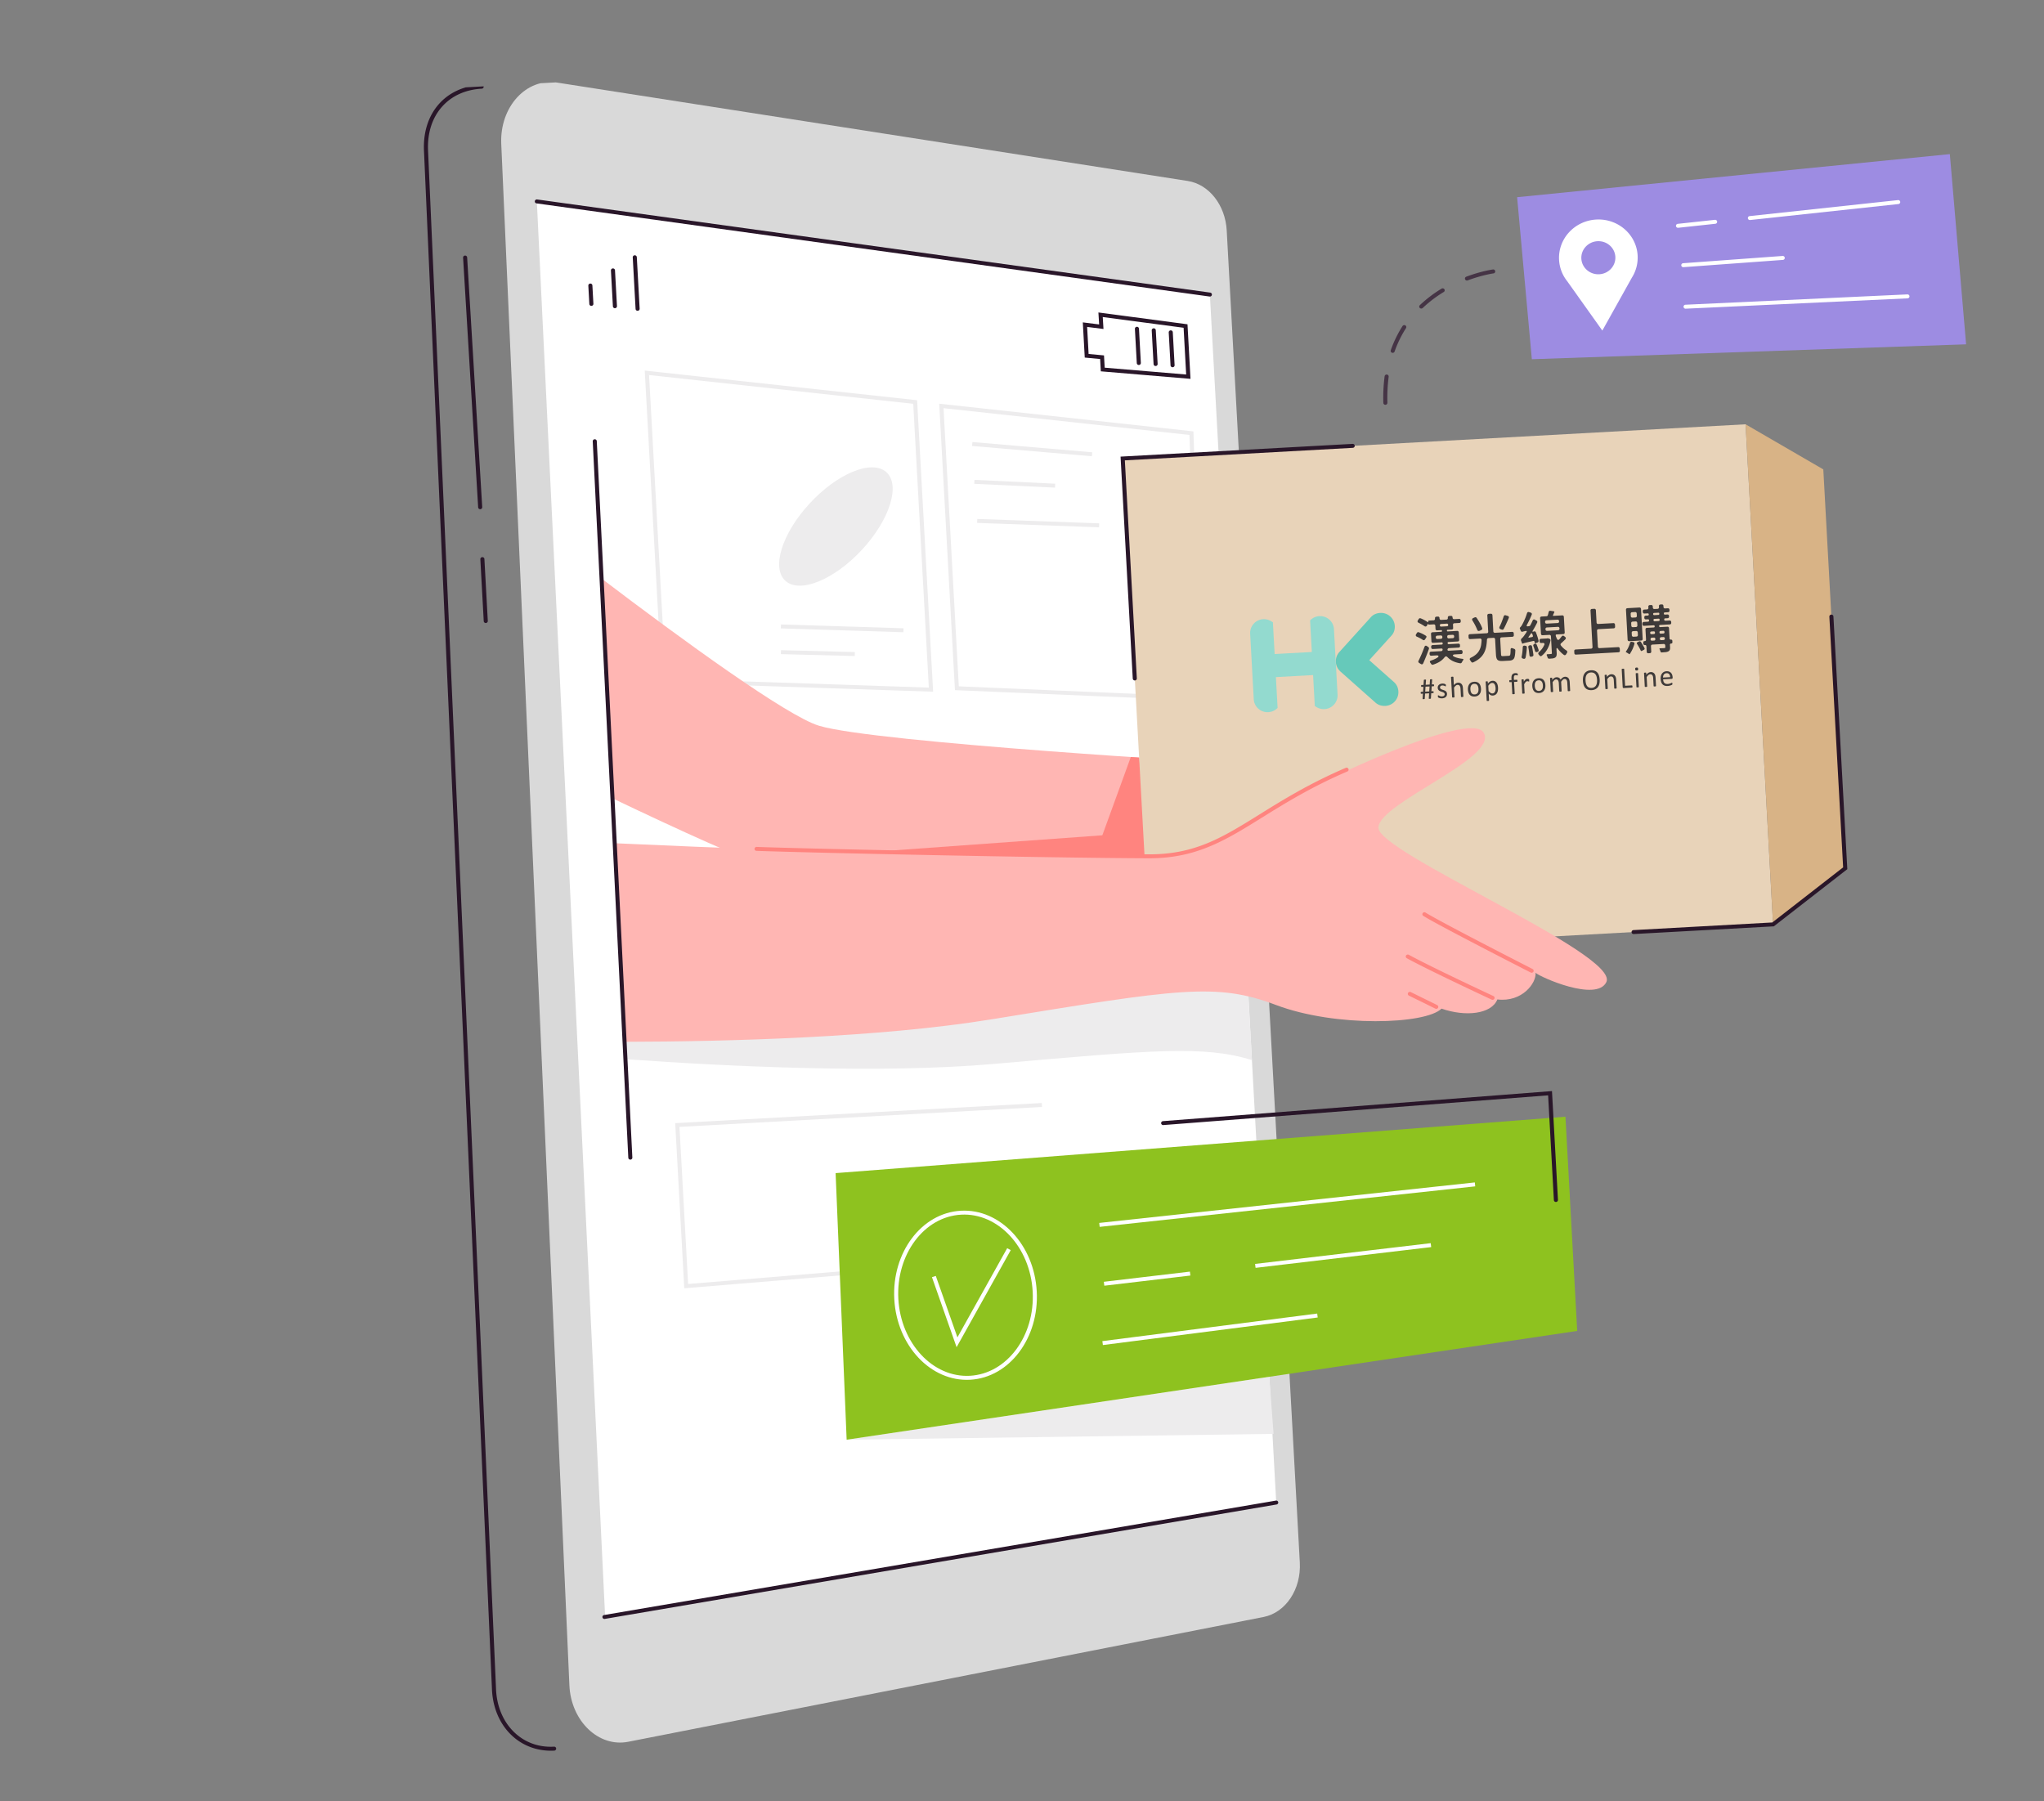 <svg width="261" height="230" fill="none" xmlns="http://www.w3.org/2000/svg"><rect width="100%" height="100%" fill="#808080" stroke="none"/><g clip-path="url(#clip0_4205_51578)"><path d="M161.35 206.493l-81.127 15.936c-3.788.745-7.315-2.642-7.518-7.218l-8.7-196.842c-.208-4.705 3.19-8.439 7.122-7.824l80.541 12.566c2.703.422 4.794 3.075 4.972 6.308l9.334 170.123c.187 3.405-1.802 6.396-4.624 6.951z" fill="#D9D9D9"/><path d="M68.55 25.723l8.72 180.76 85.692-14.606-8.472-154.26-85.94-11.894z" fill="#fff"/><path d="M87.375 164.518l-1.158-21.088 46.808-2.571.028.505-46.29 2.542 1.103 20.064 24.154-2 .041.504-24.686 2.044zm31.775-76.185l-34.634-1.165-2.189-39.844 34.779 3.786 2.044 37.223zm-34.14-1.655l33.591 1.13-1.991-36.242-33.73-3.673 2.13 38.785zm68.535 2.797l-31.608-1.343-2.009-36.577 32.46 3.533 1.157 34.387zm-31.114-1.828l30.577 1.3-1.125-33.403-31.403-3.419 1.951 35.522z" fill="#EDECED"/><path d="M70.772 223.56c-1.96.107-3.82-.521-5.24-1.771-1.64-1.443-2.603-3.587-2.712-6.038L54.138 19.236c-.21-4.78 2.742-8.163 7.35-8.416a.256.256 0 01.274.238.256.256 0 01-.246.267c-4.3.236-7.056 3.405-6.858 7.887l8.682 196.516c.102 2.314 1.005 4.333 2.54 5.686 1.336 1.175 3.017 1.742 4.864 1.641a.256.256 0 01.273.238.256.256 0 01-.245.267zm83.732-185.69c-.018 0-.035.002-.052-.002l-85.94-11.894a.254.254 0 01-.22-.287.262.262 0 01.295-.215l85.939 11.894a.254.254 0 01.221.286.26.26 0 01-.243.218zM77.197 206.744a.258.258 0 01-.27-.208.254.254 0 01.211-.293l85.779-14.611a.255.255 0 01.299.204.253.253 0 01-.213.292l-85.778 14.611-.031.004.003.001z" fill="#291629"/><path d="M157.317 97.497s-45.609-2.64-52.75-4.821c-4.065-1.242-17.276-10.826-27.91-18.914l1.549 28.185c8.645 4.129 17.235 8.054 20.456 8.955 7.365 2.057 59.981.286 59.981.286l-1.328-13.687.002-.004z" fill="#FFB6B3"/><path d="M144.394 96.671l-3.636 9.999-29.316 2.116 35.422.594-1.407-12.637-1.063-.072z" fill="#FF847F"/><path d="M222.895 54.183l-79.536 4.368 3.508 63.863 79.535-4.368-3.507-63.863z" fill="#E8D3B9"/><path d="M158.695 114.191c-2.5 1.275-5.637 2.442-9.529 2.547-6.55.177-44.537-3.716-70.523-6.824l1.393 25.356c13.142.936 32.47 1.859 46.878.595 20.183-1.768 26.79-2.389 32.945-.493l-1.164-21.182v.001z" fill="#EDECED"/><path d="M176.01 105.698c.055-3.192 15.452-8.893 13.432-12.15-1.735-2.797-20.039 5.78-25.999 9.148-2.756 1.557-7.389 5.883-14.685 6.624-6.523.662-44.356-.437-70.237-1.636l1.392 25.356c13.09-.031 32.339-.534 46.688-2.868 23.894-3.885 28.684-4.722 36.324-1.835 7.639 2.888 19.126 2.481 21.146.469 3.05 1.062 6.369.713 7.128-1.174 3.187.385 5.005-2.126 4.878-3.403.546.532 7.804 3.769 9.042 1.184 1.71-3.568-29.163-16.522-29.109-19.714v-.001z" fill="#FFB6B3"/><path d="M235.618 110.878l-9.216 7.171-3.507-63.865 9.925 5.76 2.798 50.934z" fill="#D8B386"/><path d="M80.5 148.087a.255.255 0 01-.271-.24l-4.542-91.486a.256.256 0 01.245-.265c.144-.008.266.1.272.24l4.542 91.486a.256.256 0 01-.246.265z" fill="#291629"/><path d="M147.989 109.573a22.23 22.23 0 01-1.333.033c-12.781-.049-43.127-.697-50.061-.949a.255.255 0 01-.249-.261.257.257 0 01.27-.243c6.93.252 37.266.899 50.044.948 5.934.024 9.396-2.129 14.188-5.108 2.961-1.84 6.316-3.925 10.993-5.939a.263.263 0 01.342.128.251.251 0 01-.133.333c-4.639 1.998-7.978 4.073-10.921 5.903-4.332 2.693-7.824 4.862-13.14 5.154v.001zm47.598 14.647a.27.27 0 01-.135-.028c-.479-.245-11.756-6.003-13.71-7.231a.247.247 0 01-.077-.348.263.263 0 01.359-.075c1.934 1.214 13.553 7.148 13.671 7.207a.252.252 0 01.109.342.266.266 0 01-.217.135v-.002zm-4.989 3.459a.25.25 0 01-.127-.025c-.08-.036-7.95-3.702-10.836-5.286a.246.246 0 01-.097-.344.263.263 0 01.354-.095c2.872 1.576 10.726 5.235 10.806 5.271.13.06.183.211.121.337a.26.26 0 01-.221.144v-.002zm-7.187 1.152a.268.268 0 01-.132-.027l-3.372-1.661a.249.249 0 01-.114-.339.265.265 0 01.35-.112l3.371 1.66a.25.25 0 01.115.34.263.263 0 01-.218.139z" fill="#FF847F"/><path d="M108.11 183.855l54.513-.743-.543-7.294-53.97 8.037z" fill="#EDECED"/><path d="M106.7 149.81l1.41 34.045 93.285-13.893-1.502-27.354-93.193 7.202z" fill="#8EC21F"/><path d="M123.88 176.198c-5.015.276-9.361-4.341-9.688-10.292-.327-5.952 3.488-11.017 8.503-11.292 5.015-.276 9.361 4.341 9.688 10.292.327 5.952-3.488 11.017-8.503 11.292zm-1.158-21.081c-4.729.259-8.322 5.086-8.011 10.758.312 5.672 4.412 10.077 9.141 9.817 4.73-.26 8.323-5.087 8.012-10.759-.312-5.672-4.412-10.076-9.142-9.816z" fill="#fff"/><path d="M122.148 172.04l-3.145-8.94.491-.16 2.76 7.846 6.353-11.387.456.244-6.915 12.397zm66.17-21.041l-47.956 5.173.056.502 47.955-5.173-.055-.502zm-5.63 7.757l-22.424 2.65.061.502 22.424-2.65-.061-.502zm-30.75 3.633l-10.988 1.299.061.501L152 162.891l-.062-.502zm16.254 5.356l-27.43 3.521.067.501 27.429-3.521-.066-.501z" fill="#fff"/><path d="M198.689 153.494a.256.256 0 01-.273-.238l-.735-13.378-49.136 3.797a.261.261 0 01-.279-.233.256.256 0 01.241-.271l49.667-3.838.763 13.894a.257.257 0 01-.246.267h-.002zM152.014 48.38l-11.45-.961-.086-1.571-1.966-.186-.247-4.494 2.085.263-.093-1.528 11.376 1.51.383 6.968-.002-.002zm-10.954-1.427l10.403.873-.328-5.97-10.323-1.37.092 1.526-2.088-.264.189 3.454 1.967.185.086 1.566h.002z" fill="#291629"/><path d="M149.74 46.897a.256.256 0 01-.273-.238l-.231-4.204a.256.256 0 01.246-.266.256.256 0 01.273.238l.231 4.203a.256.256 0 01-.246.267zm-2.166-.157a.256.256 0 01-.273-.239l-.237-4.307a.256.256 0 01.246-.267.255.255 0 01.273.238l.237 4.308a.256.256 0 01-.246.267zm-2.144-.132a.256.256 0 01-.273-.238l-.24-4.372a.256.256 0 01.245-.266.257.257 0 01.274.238l.24 4.372a.256.256 0 01-.246.266zM75.526 39.06a.256.256 0 01-.273-.238l-.129-2.343a.256.256 0 01.246-.267.256.256 0 01.273.238l.129 2.343a.256.256 0 01-.246.267zm3.009.297a.256.256 0 01-.274-.238l-.25-4.574a.256.256 0 01.245-.266.256.256 0 01.273.238l.252 4.573a.256.256 0 01-.246.267zm2.895.331a.256.256 0 01-.273-.238l-.361-6.58a.256.256 0 01.246-.267.256.256 0 01.273.238l.362 6.58a.256.256 0 01-.246.267zm145.069 78.609l-17.89.983a.257.257 0 01-.273-.238.256.256 0 01.246-.267l17.723-.973 9.046-7.037-1.758-32.013a.256.256 0 01.246-.266.256.256 0 01.273.238l1.772 32.272-9.385 7.301zm-81.583-31.403a.255.255 0 01-.273-.238l-1.557-28.344 29.628-1.627a.256.256 0 01.273.238.256.256 0 01-.245.267l-29.109 1.599 1.529 27.838a.256.256 0 01-.246.267z" fill="#291629"/><path d="M110.102 70.167c3.545-3.846 4.912-8.275 3.053-9.893-1.859-1.618-6.239.187-9.784 4.033-3.545 3.845-4.911 8.274-3.053 9.893 1.859 1.618 6.239-.188 9.784-4.033z" fill="#EDECED"/><path d="M193.721 25.182l55.255-5.501 2.077 24.29-55.451 1.902-1.881-20.691z" fill="#9D8CE2"/><path d="M243.576 38.1h-.002l-28.329 1.32a.257.257 0 01-.272-.24.257.257 0 01.246-.265h.002l28.329-1.32c.144-.007.264.1.272.24a.257.257 0 01-.246.265zm-28.62-3.982a.256.256 0 01-.273-.233.257.257 0 01.24-.272l12.696-.926h.005a.257.257 0 01.274.232.257.257 0 01-.241.272l-12.696.926h-.005zm-.677-5.029a.259.259 0 01-.273-.225.256.256 0 01.231-.279l4.74-.512a.26.26 0 01.287.224.257.257 0 01-.231.28l-4.74.511h-.014zm9.181-.989a.259.259 0 01-.273-.225.257.257 0 01.231-.28l18.938-2.042a.26.26 0 01.286.224.256.256 0 01-.231.28l-18.937 2.041-.014.001zm-14.348 4.538c-.148-2.693-2.514-4.753-5.284-4.601-2.771.152-4.897 2.459-4.749 5.152a4.764 4.764 0 001.032 2.712l4.493 6.314 3.777-6.768a4.766 4.766 0 00.729-2.81h.002zm-5.133-1.834c1.2-.066 2.222.826 2.286 1.99.064 1.164-.856 2.163-2.054 2.229-1.197.065-2.222-.827-2.286-1.99-.064-1.165.857-2.163 2.054-2.229z" fill="#fff"/><path d="M61.33 65.027a.257.257 0 01-.273-.236l-1.924-31.885a.257.257 0 01.244-.268.257.257 0 01.273.237l1.925 31.884c.007.14-.1.259-.244.268zm.712 14.533a.256.256 0 01-.273-.238l-.434-7.906a.256.256 0 01.245-.266.256.256 0 01.274.238l.434 7.906a.256.256 0 01-.246.266z" fill="#291629"/><path d="M176.914 51.693h-.007a.256.256 0 01-.267-.245 21.03 21.03 0 01.164-3.398.26.26 0 01.292-.219.254.254 0 01.224.283 20.723 20.723 0 00-.16 3.317.256.256 0 01-.246.26v.002zm.934-6.633a.276.276 0 01-.098-.013.249.249 0 01-.161-.32 14.733 14.733 0 011.503-3.091.263.263 0 01.358-.08.246.246 0 01.082.348 14.184 14.184 0 00-1.452 2.985.258.258 0 01-.232.171zm3.65-5.657a.263.263 0 01-.2-.075.248.248 0 01.005-.358 16.143 16.143 0 012.774-2.11.264.264 0 01.358.08.25.25 0 01-.083.35 15.729 15.729 0 00-2.684 2.041.266.266 0 01-.168.072h-.002zm5.836-3.578a.26.26 0 01-.257-.161.252.252 0 01.15-.328c1.935-.725 3.35-.914 3.409-.922a.258.258 0 01.291.216.254.254 0 01-.224.284c-.014.001-1.416.191-3.291.893a.259.259 0 01-.079.016l.001.002z" fill="#453445"/><path d="M124.174 56.45l-.047.503 15.296 1.31.047-.503-15.296-1.31zm.255 4.83l-.027.505 10.312.488.026-.505-10.311-.488zm.364 4.992l-.021.505 15.566.56.02-.505-15.565-.56zM99.724 79.745l-.018.505 15.647.49.019-.505-15.648-.49zm.001 3.285l-.016.505 9.431.241.015-.505-9.43-.241z" fill="#EDECED"/><path d="M183.116 87.51c.001.021.002.038-.002.054a.08.08 0 01-.01.038c-.006.009-.012.018-.02.022a.06.06 0 01-.025.008l-.242.014-.04.635.214-.012c.02-.001.035.007.047.026a.192.192 0 01.022.092c.001.022.002.04-.004.055a.305.305 0 01-.01.038.051.051 0 01-.018.023.06.06 0 01-.025.007l-.247.014-.042.655-.005.024a.044.044 0 01-.021.019.099.099 0 01-.039.01c-.017.002-.041.005-.068.006a.653.653 0 01-.07.002.104.104 0 01-.043-.006c-.011-.004-.018-.01-.02-.017-.005-.006-.005-.015-.006-.023l.043-.655-.516.028-.043.655s-.003.018-.007.024c-.001.007-.007.014-.018.019a.093.093 0 01-.04.01l-.067.007c-.03.001-.053.003-.073.002a.098.098 0 01-.043-.007.05.05 0 01-.022-.016.045.045 0 01-.005-.024l.04-.654-.214.011c-.019.001-.034-.007-.046-.026-.014-.016-.02-.049-.022-.09-.001-.022-.002-.04.003-.055.004-.015.007-.029.011-.037a.05.05 0 01.018-.023.055.055 0 01.025-.008l.248-.014.042-.635-.225.013a.05.05 0 01-.046-.026.173.173 0 01-.022-.089.21.21 0 01.012-.096c.011-.02.026-.03.043-.031l.252-.014.043-.613s.004-.018.007-.025a.042.042 0 01.023-.018.164.164 0 01.042-.013.586.586 0 01.14-.008c.017.001.03.005.041.008.008.004.015.01.018.017.002.006.005.015.005.021l-.045.616.516-.028.038-.613s.004-.018.007-.025a.056.056 0 01.021-.018.144.144 0 01.042-.013.61.61 0 01.071-.009c.03-.001.051-.003.071 0a.138.138 0 01.041.01c.008.003.015.01.018.016.002.006.005.015.003.022l-.041.615.214-.012a.05.05 0 01.047.026c.011.019.019.05.022.09m-1.089.18l-.039.635.513-.028.044-.635-.518.028zm2.744.905a.54.54 0 01-.034.236.475.475 0 01-.124.179.58.58 0 01-.202.118.923.923 0 01-.434.046 1.107 1.107 0 01-.146-.027.98.98 0 01-.111-.04.343.343 0 01-.068-.04.121.121 0 01-.032-.05.355.355 0 01-.014-.094c-.001-.024-.002-.043.001-.06.001-.018.005-.032.006-.04a.047.047 0 01.014-.023.04.04 0 01.023-.008c.013 0 .034.007.061.023.026.016.061.032.1.051.04.018.087.035.141.05a.592.592 0 00.325-.01.35.35 0 00.108-.056.226.226 0 00.068-.089.267.267 0 00.018-.123.202.202 0 00-.042-.12.323.323 0 00-.101-.082.745.745 0 00-.137-.06l-.156-.052a2.023 2.023 0 01-.159-.064.576.576 0 01-.139-.092.422.422 0 01-.103-.136.48.48 0 01-.047-.194.502.502 0 01.027-.196.451.451 0 01.106-.167.581.581 0 01.185-.122.766.766 0 01.263-.056.913.913 0 01.257.025.554.554 0 01.152.064c.013.01.022.019.027.025a.055.055 0 01.01.026c0 .008.005.021.008.034.001.013.004.03.005.052s.002.04.001.057c.001.015-.003.028-.006.04a.047.047 0 01-.014.022.034.034 0 01-.021.008.099.099 0 01-.05-.02.86.86 0 00-.202-.078.544.544 0 00-.293.012.247.247 0 00-.095.058.21.21 0 00-.053.081.25.25 0 00-.013.099c.002.05.017.09.042.122.028.031.061.06.101.084a.894.894 0 00.139.062l.159.055c.054.019.106.04.159.063a.53.53 0 01.141.09.444.444 0 01.103.132.476.476 0 01.046.187m2.088.351s-.001.02-.007.026a.053.053 0 01-.022.019.177.177 0 01-.046.013.674.674 0 01-.074.009c-.03.001-.056.003-.077 0a.186.186 0 01-.047-.009.056.056 0 01-.025-.016.048.048 0 01-.007-.026l-.055-1a1.042 1.042 0 00-.034-.234.506.506 0 00-.075-.15.271.271 0 00-.115-.093.359.359 0 00-.159-.026.394.394 0 00-.225.095 1.241 1.241 0 00-.226.26l.065 1.194s-.001.02-.007.026a.053.053 0 01-.022.019.163.163 0 01-.046.013.65.65 0 01-.076.009.37.37 0 01-.075 0 .186.186 0 01-.047-.009.039.039 0 01-.024-.016.04.04 0 01-.008-.026l-.14-2.538s.001-.02.005-.027c.004-.009.012-.013.023-.02a.182.182 0 01.046-.014.646.646 0 01.15-.008c.02 0 .037.004.048.008a.05.05 0 01.024.018.066.066 0 01.01.026l.056 1.025a.948.948 0 01.254-.226.583.583 0 01.265-.085.601.601 0 01.284.044.504.504 0 01.193.144c.05.063.088.135.114.22.026.087.04.19.047.315l.057 1.042-.002-.002zm2.252-1.003c.008.14-.002.269-.032.388a.836.836 0 01-.144.311.711.711 0 01-.257.213.898.898 0 01-.367.092.94.94 0 01-.362-.043.644.644 0 01-.265-.17.79.79 0 01-.169-.282 1.366 1.366 0 01-.072-.385 1.273 1.273 0 01.032-.388.882.882 0 01.142-.31.727.727 0 01.255-.213.9.9 0 01.369-.09.93.93 0 01.362.043.639.639 0 01.265.169c.072.077.129.17.169.283.04.111.064.239.072.382m-.315.04a1.283 1.283 0 00-.04-.263.66.66 0 00-.095-.213.427.427 0 00-.165-.139.498.498 0 00-.249-.04.527.527 0 00-.233.062.436.436 0 00-.153.148.658.658 0 00-.084.219 1.083 1.083 0 00-.017.271c.005.098.018.183.04.262a.593.593 0 00.097.21.405.405 0 00.165.138.496.496 0 00.249.04.493.493 0 00.23-.062.427.427 0 00.156-.148.6.6 0 00.082-.219c.014-.083.02-.173.014-.273m2.495-.157a1.68 1.68 0 01-.025.405.892.892 0 01-.123.31.625.625 0 01-.217.204.672.672 0 01-.306.084.563.563 0 01-.265-.048.707.707 0 01-.123-.076 1.384 1.384 0 01-.131-.109l.047.855s-.002.02-.005.027c-.004.009-.012.013-.023.02a.163.163 0 01-.046.014.65.65 0 01-.076.008.36.36 0 01-.074 0 .186.186 0 01-.048-.008.046.046 0 01-.024-.019.054.054 0 01-.008-.025l-.131-2.389c-.001-.01-.001-.02.005-.028a.047.047 0 01.02-.02.168.168 0 01.042-.012c.017-.001.038-.005.063-.006a.56.56 0 01.064-.001c.017-.001.03.005.043.008a.05.05 0 01.024.016.043.043 0 01.008.028l.013.23c.048-.054.094-.105.139-.146a.786.786 0 01.28-.173.623.623 0 01.158-.028.57.57 0 01.532.241c.058.08.104.176.133.285.032.11.049.227.056.35m-.315.055a1.5 1.5 0 00-.033-.253.697.697 0 00-.08-.214.418.418 0 00-.135-.145.345.345 0 00-.203-.046.413.413 0 00-.229.087.997.997 0 00-.12.109 1.46 1.46 0 00-.129.164l.037.68c.091.1.176.177.253.23.08.052.16.073.243.069a.359.359 0 00.321-.227.809.809 0 00.065-.218c.013-.079.015-.158.01-.238m2.838-1.726a.187.187 0 01-.001.059.138.138 0 01-.006.035c-.004.009-.006.016-.012.018a.04.04 0 01-.019.005.07.07 0 01-.032-.007c-.013-.005-.031-.009-.048-.017a.824.824 0 00-.067-.015.351.351 0 00-.087-.004.303.303 0 00-.116.028.189.189 0 00-.074.076.356.356 0 00-.036.128 1.143 1.143 0 00-.002.188l.01.187.373-.02s.019-.001.026.005a.075.075 0 01.02.02.11.11 0 01.015.041.213.213 0 01.008.06.204.204 0 01-.012.1c-.009.02-.023.031-.042.033l-.374.02.082 1.499s-.001.02-.007.026c-.003.007-.012.014-.024.02a.182.182 0 01-.046.013.674.674 0 01-.074.008.372.372 0 01-.075 0 .186.186 0 01-.047-.008.067.067 0 01-.026-.016.041.041 0 01-.01-.026l-.083-1.499-.235.013c-.019.001-.035-.009-.046-.028a.223.223 0 01-.021-.097c-.001-.024-.002-.044.001-.061a.143.143 0 01.009-.042.036.036 0 01.017-.023.06.06 0 01.026-.008l.235-.013-.01-.176a1.343 1.343 0 01.015-.308.528.528 0 01.089-.215.388.388 0 01.161-.129.655.655 0 01.361-.046.725.725 0 01.097.021.134.134 0 01.046.024.062.062 0 01.021.03.16.16 0 01.013.042l.005.061m1.456.735l.004.07c.001.02-.003.035-.004.046-.004.01-.008.02-.014.024-.006.005-.012.01-.023.01a.084.084 0 01-.036-.006c-.015-.006-.031-.01-.05-.015a.706.706 0 00-.06-.012.368.368 0 00-.073-.005.222.222 0 00-.09.025.32.32 0 00-.09.068.738.738 0 00-.098.121c-.033.05-.07.11-.109.183l.062 1.124s-.001.02-.007.027a.054.054 0 01-.022.019.174.174 0 01-.046.013.696.696 0 01-.151.009.182.182 0 01-.047-.009.056.056 0 01-.025-.016.047.047 0 01-.007-.026l-.094-1.71s-.001-.02.005-.026c.003-.007.009-.014.022-.02a.12.12 0 01.042-.014l.067-.006c.028-.001.049-.003.068-.002a.12.12 0 01.043.009.04.04 0 01.023.018.058.058 0 01.008.026l.013.248a1.41 1.41 0 01.12-.175.814.814 0 01.109-.108.359.359 0 01.104-.056.435.435 0 01.224-.014.377.377 0 01.061.014c.017.005.03.011.039.017a.078.078 0 01.016.017l.007.021.007.04.004.069m2.066.616c.008.139-.002.268-.032.388a.837.837 0 01-.145.31.699.699 0 01-.256.214.898.898 0 01-.367.092.94.94 0 01-.362-.044.639.639 0 01-.265-.168.79.79 0 01-.169-.284 1.366 1.366 0 01-.072-.384 1.273 1.273 0 01.032-.388.865.865 0 01.142-.311.726.726 0 01.255-.213.9.9 0 01.369-.09.934.934 0 01.362.044.645.645 0 01.265.168.79.79 0 01.169.284c.04.11.064.238.072.382m-.315.039a1.358 1.358 0 00-.04-.262.683.683 0 00-.095-.213.429.429 0 00-.165-.14.499.499 0 00-.249-.04.528.528 0 00-.233.063.437.437 0 00-.153.148.62.62 0 00-.084.218 1.042 1.042 0 00-.017.272 1.2 1.2 0 00.04.262.61.61 0 00.096.21.415.415 0 00.166.138.496.496 0 00.249.04.492.492 0 00.23-.062.426.426 0 00.156-.149.6.6 0 00.082-.218 1.2 1.2 0 00.014-.273m3.483.669s-.001.02-.007.026a.05.05 0 01-.023.019.163.163 0 01-.046.013.643.643 0 01-.074.009.38.38 0 01-.076 0 .186.186 0 01-.048-.009c-.013-.003-.019-.01-.026-.016a.048.048 0 01-.008-.026l-.057-1.04a.95.95 0 00-.03-.196.476.476 0 00-.068-.151.27.27 0 00-.109-.093.323.323 0 00-.151-.026.348.348 0 00-.207.094c-.069.06-.141.145-.222.259l.065 1.194s-.001.02-.005.027c-.003.006-.012.013-.024.018a.224.224 0 01-.046.014.643.643 0 01-.074.008.374.374 0 01-.075 0 .21.21 0 01-.049-.008.047.047 0 01-.024-.016.04.04 0 01-.008-.026l-.057-1.04a.829.829 0 00-.032-.197.478.478 0 00-.07-.15.275.275 0 00-.108-.093.315.315 0 00-.148-.027.36.36 0 00-.21.095 1.42 1.42 0 00-.22.258l.066 1.194s-.001.02-.005.027a.053.053 0 01-.022.019.173.173 0 01-.046.013.676.676 0 01-.151.008.19.19 0 01-.047-.008.055.055 0 01-.025-.016.047.047 0 01-.007-.026l-.094-1.71s-.001-.02.005-.026a.058.058 0 01.02-.02.164.164 0 01.042-.014c.017-.001.04-.005.067-.006a.56.56 0 01.068-.002.12.12 0 01.043.009.071.071 0 01.023.018.057.057 0 01.008.026l.012.226a1.09 1.09 0 01.261-.252.543.543 0 01.263-.09.695.695 0 01.188.013.458.458 0 01.264.162.61.61 0 01.082.133 1.395 1.395 0 01.289-.278.653.653 0 01.133-.066.575.575 0 01.405.02.502.502 0 01.185.144.623.623 0 01.107.221c.024.086.04.177.045.273l.06 1.081-.002.007zm3.772-1.418c.011.2-.003.38-.039.54a1.143 1.143 0 01-.183.419.91.91 0 01-.328.277 1.173 1.173 0 01-.474.116c-.183.01-.337-.01-.472-.057a.822.822 0 01-.34-.224.996.996 0 01-.212-.38 2.057 2.057 0 01-.093-.535 1.909 1.909 0 01.039-.532c.036-.161.098-.3.183-.416a.922.922 0 01.328-.275c.134-.069.292-.106.474-.116.183-.01.333.008.465.057a.826.826 0 01.34.222c.093.1.166.224.217.376.051.152.082.328.092.525m-.336.04a1.983 1.983 0 00-.057-.387.865.865 0 00-.138-.304.597.597 0 00-.236-.194.74.74 0 00-.353-.055.685.685 0 00-.343.1.663.663 0 00-.218.225.895.895 0 00-.108.318 2.104 2.104 0 00.041.772c.03.121.076.223.136.31a.57.57 0 00.234.192.763.763 0 00.354.054.704.704 0 00.348-.1.616.616 0 00.217-.227.931.931 0 00.106-.323c.019-.12.025-.248.017-.38zm2.501 1.054s-.001.02-.007.027a.053.053 0 01-.022.019.162.162 0 01-.046.013.646.646 0 01-.074.009c-.03.001-.055.003-.077 0a.19.19 0 01-.047-.009.047.047 0 01-.024-.016.04.04 0 01-.008-.026l-.055-1a.988.988 0 00-.034-.234.483.483 0 00-.074-.151.268.268 0 00-.116-.092.36.36 0 00-.159-.026.4.4 0 00-.225.095 1.24 1.24 0 00-.226.26l.066 1.194s-.001.02-.007.026a.05.05 0 01-.023.019.162.162 0 01-.046.013.654.654 0 01-.151.008.186.186 0 01-.047-.008.039.039 0 01-.024-.016.047.047 0 01-.008-.026l-.094-1.71s-.001-.02.005-.026a.06.06 0 01.022-.021.183.183 0 01.042-.013c.017-.001.04-.005.068-.006a.636.636 0 01.068-.002c.017 0 .032.005.043.009a.058.058 0 01.022.018.04.04 0 01.008.026l.013.226a1.03 1.03 0 01.267-.252.588.588 0 01.278-.092.596.596 0 01.283.044.503.503 0 01.193.144.65.65 0 01.114.22c.026.086.04.19.047.312l.058 1.044h-.003zm2.022-.204c.001.026.002.045-.001.063a.12.12 0 01-.011.044c-.005.011-.011.023-.019.027a.047.047 0 01-.03.01l-1.058.059a.13.13 0 01-.083-.026c-.026-.018-.041-.053-.044-.103l-.125-2.275s.001-.02.005-.026c.004-.01.012-.014.025-.02a.227.227 0 01.048-.013.717.717 0 01.076-.008c.03-.002.057-.004.077 0a.205.205 0 01.049.008c.013.004.022.01.027.016a.061.061 0 01.007.026l.117 2.125.859-.047c.011 0 .022.001.031.007a.075.075 0 01.022.023c.007.01.01.025.015.043.003.017.007.038.008.065m.731-2.24c.004.074-.006.125-.032.152-.027.028-.075.044-.149.048-.074.004-.122-.006-.148-.031-.027-.025-.045-.074-.049-.146-.004-.072.006-.125.032-.152.026-.028.074-.044.149-.048.074-.004.121.007.148.031.027.025.045.074.049.146zm.089 2.29s-.001.02-.007.027a.054.054 0 01-.022.019.174.174 0 01-.046.013.682.682 0 01-.151.009.195.195 0 01-.047-.009.047.047 0 01-.024-.016.04.04 0 01-.008-.026l-.094-1.71s.001-.017.005-.024c.004-.009.012-.013.022-.02a.224.224 0 01.046-.014.674.674 0 01.151-.008.195.195 0 01.047.008c.011.004.02.01.025.018.004.009.009.015.009.024l.094 1.71zm2.192-.121s-.001.02-.007.027a.053.053 0 01-.022.018.174.174 0 01-.046.014.671.671 0 01-.074.008.393.393 0 01-.077 0 .177.177 0 01-.047-.008.056.056 0 01-.025-.016.048.048 0 01-.007-.026l-.055-1a.982.982 0 00-.035-.235.483.483 0 00-.074-.15.271.271 0 00-.115-.092.357.357 0 00-.159-.026.394.394 0 00-.225.095 1.18 1.18 0 00-.226.259l.065 1.194s-.001.02-.007.027a.053.053 0 01-.022.018.174.174 0 01-.046.014.678.678 0 01-.076.008.37.37 0 01-.075 0 .186.186 0 01-.047-.008.04.04 0 01-.024-.016.04.04 0 01-.008-.026l-.094-1.71s-.001-.02.005-.026a.058.058 0 01.022-.021.168.168 0 01.042-.014c.017 0 .04-.004.068-.005.027-.002.048-.003.068-.002.017 0 .032.005.043.009a.066.066 0 01.022.018.048.048 0 01.008.026l.012.226c.088-.112.177-.197.267-.252a.595.595 0 01.278-.092.6.6 0 01.284.043.512.512 0 01.193.144c.05.063.088.135.114.221.026.086.04.19.047.312l.057 1.044h-.002zm2.12-1.043c.002.05-.008.085-.031.106a.115.115 0 01-.081.035l-1.099.06c.005.096.019.18.042.256a.482.482 0 00.104.19.44.44 0 00.177.117.637.637 0 00.257.03 1.034 1.034 0 00.37-.084c.043-.02.081-.035.11-.052a.185.185 0 01.064-.023c.009 0 .017-.001.024.005a.05.05 0 01.018.019.103.103 0 01.01.036c.001.016.005.035.006.059l.002.041c.001.013-.001.024-.002.033 0 .009-.004.018-.007.027a.157.157 0 01-.016.022.327.327 0 01-.058.038.925.925 0 01-.127.053 2.055 2.055 0 01-.182.052 1.212 1.212 0 01-.222.03 1.016 1.016 0 01-.364-.04.67.67 0 01-.445-.442 1.389 1.389 0 01-.076-.404c-.008-.154.004-.28.034-.399a.816.816 0 01.145-.307.726.726 0 01.569-.286.787.787 0 01.339.047c.094.038.173.09.236.161a.72.72 0 01.146.25c.033.096.054.2.06.313l.003.056h-.006zm-.313-.077c-.005-.166-.048-.292-.13-.381-.079-.09-.194-.13-.343-.121a.446.446 0 00-.197.054.457.457 0 00-.217.296.791.791 0 00-.026.202l.911-.05h.002zm-32.345-5.167c-.07-.034-.113-.077-.13-.13-.018-.054-.007-.116.034-.181l.112-.172c.053-.086.128-.112.223-.082a4.207 4.207 0 01.868.419l.056.038a.123.123 0 01.064.09.175.175 0 01-.021.115l-.155.242c-.037.061-.082.096-.139.108a.208.208 0 01-.166-.05 4.844 4.844 0 00-.746-.4m1.183 2.517c-.121.308-.246.603-.372.89-.033.066-.073.107-.124.121a.213.213 0 01-.165-.028l-.229-.144a.238.238 0 01-.099-.126.207.207 0 01.022-.152c.121-.24.244-.508.371-.803.126-.295.255-.621.389-.977.032-.076.074-.122.126-.138.053-.016.113-.002.177.044l.188.128c.038.026.063.06.076.105a.203.203 0 01-.003.13c-.117.328-.235.644-.357.952m-.966-4.294c-.138-.075-.165-.178-.085-.311l.118-.18a.204.204 0 01.102-.081.162.162 0 01.128.006c.261.1.524.237.793.41l.097.065c.06.047.089.032.085-.046l-.001-.013c-.004-.083.036-.127.121-.131l.553-.03a.195.195 0 00.144-.063.208.208 0 00.045-.153l-.002-.035a.203.203 0 01.045-.153.192.192 0 01.143-.062l.18-.01c.062-.004.114.01.15.046a.204.204 0 01.061.147l.002.035a.204.204 0 00.061.147c.038.035.088.05.15.046l.662-.036a.195.195 0 00.143-.062.208.208 0 00.045-.153l-.002-.035a.203.203 0 01.045-.153.195.195 0 01.143-.063l.208-.01c.062-.004.113.01.149.045.039.035.058.085.062.148l.002.034a.204.204 0 00.061.148c.038.035.088.05.149.046l.616-.034a.195.195 0 01.149.046.204.204 0 01.061.148l.006.109a.2.2 0 01-.045.153.193.193 0 01-.143.062l-.615.034c-.062.003-.112.023-.144.062a.203.203 0 00-.044.153l.02.376a.203.203 0 01-.045.153.192.192 0 01-.143.063l-.507.028c-.072.004-.104.04-.101.108.004.074.042.107.112.103l1.191-.066c.061-.003.113.012.149.047a.204.204 0 01.061.147l.052.94a.204.204 0 01-.045.153.195.195 0 01-.143.062l-1.157.064c-.093.005-.137.053-.132.144.005.092.055.141.148.136l1.222-.067c.062-.003.113.011.149.047.039.035.058.084.062.147l.005.096c.004.065-.011.116-.045.153a.195.195 0 01-.143.062l-1.222.067a.191.191 0 00-.125.053.203.203 0 00-.062.123c-.005.05.006.091.03.118.025.03.064.04.113.038l1.564-.086a.194.194 0 01.149.046.209.209 0 01.062.148l.005.102c.004.063-.01.116-.045.153a.195.195 0 01-.143.062l-.789.044c-.147.008-.232.043-.256.103-.023.06.032.125.163.192.147.07.31.127.489.172.179.044.379.08.599.104.099.019.119.068.061.147-.015.025-.031.048-.042.073-.012.024-.028.047-.043.072a.425.425 0 00-.049.079c-.012.022-.023.047-.037.072a.213.213 0 01-.088.096.197.197 0 01-.126.025c-.685-.105-1.225-.363-1.618-.778-.133-.143-.261-.136-.382.021a2.54 2.54 0 01-.438.43c-.257.197-.599.364-1.024.503a.181.181 0 01-.127.001.234.234 0 01-.105-.077c-.014-.023-.03-.044-.046-.067l-.048-.068c-.13-.154-.102-.26.082-.32.163-.055.309-.111.44-.173.131-.06.25-.125.357-.194.117-.08.16-.149.134-.208-.029-.058-.114-.084-.256-.076l-.662.037c-.061.003-.113-.012-.149-.047a.204.204 0 01-.061-.147l-.006-.102a.204.204 0 01.045-.153.195.195 0 01.143-.063l1.29-.07a.198.198 0 00.125-.049.165.165 0 00.06-.112l-.001-.013c.01-.051.002-.092-.025-.119a.146.146 0 00-.117-.04l-1.097.061c-.062.003-.114-.011-.15-.046a.204.204 0 01-.061-.148l-.005-.095a.203.203 0 01.044-.153.196.196 0 01.144-.063l1.156-.063c.089-.005.131-.055.126-.151-.005-.096-.052-.135-.141-.13l-1.089.06c-.061.003-.113-.011-.149-.046a.204.204 0 01-.061-.148l-.052-.94a.208.208 0 01.045-.152.195.195 0 01.143-.063l1.123-.062c.066-.003.097-.042.093-.114-.003-.067-.039-.1-.105-.097l-.515.029c-.064.003-.114-.011-.15-.047a.204.204 0 01-.061-.147l-.021-.376a.212.212 0 00-.061-.147.194.194 0 00-.149-.047l-.603.033c-.053.003-.082-.023-.085-.078-.003-.05-.018-.053-.048-.01l-.14.228a.212.212 0 01-.14.1.2.2 0 01-.159-.044 5.69 5.69 0 00-.769-.438m3.049 1.818a.204.204 0 00-.061-.147.195.195 0 00-.15-.047l-.441.025a.194.194 0 00-.143.062.203.203 0 00-.045.153l.001.02c.003.063.023.114.061.147.038.035.088.05.15.046l.441-.024a.193.193 0 00.143-.063.204.204 0 00.045-.153l-.001-.02zm.595-1.366a.15.15 0 00.115-.054.179.179 0 00.035-.127.173.173 0 00-.049-.117.154.154 0 00-.119-.04l-.736.041a.169.169 0 00-.119.052.156.156 0 00-.04.123c.006.113.065.169.177.162l.736-.04zm.028 1.353c.003.064.023.115.061.148.038.035.088.05.15.046l.488-.027a.195.195 0 00.143-.062.208.208 0 00.045-.153l-.001-.02a.208.208 0 00-.061-.147.197.197 0 00-.15-.046l-.488.026a.195.195 0 00-.143.063.203.203 0 00-.045.153l.001.02zm8.461 1.496c.028.011.054.023.082.03a.228.228 0 01.111.08.19.19 0 01.041.13c-.014.472-.062.798-.148.977-.102.198-.298.304-.593.32l-.862.048c-.32.017-.542-.03-.665-.142-.119-.11-.186-.33-.205-.67l-.107-1.954c-.004-.063-.023-.112-.062-.147a.193.193 0 00-.149-.046l-.641.035a.187.187 0 00-.131.06.237.237 0 00-.06.136 6.974 6.974 0 01-.083.81 2.965 2.965 0 01-.28.868c-.268.519-.733.926-1.395 1.225a.173.173 0 01-.146.012.22.22 0 01-.112-.1.518.518 0 00-.049-.074l-.048-.068c-.135-.162-.11-.286.073-.374.51-.24.863-.55 1.061-.932.118-.218.197-.451.237-.7l.035-.283c.01-.097.017-.198.02-.305.004-.07-.012-.124-.05-.163-.038-.04-.09-.056-.158-.052l-1.237.068a.193.193 0 01-.149-.047c-.039-.035-.058-.084-.062-.147l-.012-.22a.208.208 0 01.045-.153.194.194 0 01.143-.062l2.139-.118c.062-.003.112-.023.144-.062a.203.203 0 00.044-.153l-.112-2.05a.203.203 0 01.045-.152.192.192 0 01.143-.063l.255-.014a.194.194 0 01.149.047.204.204 0 01.061.147l.113 2.05c.003.064.023.114.061.146.038.035.088.05.15.047l2.185-.12a.193.193 0 01.149.046.209.209 0 01.062.147l.012.22a.208.208 0 01-.045.153.195.195 0 01-.143.062l-1.365.075c-.061.004-.111.024-.143.063a.208.208 0 00-.045.153l.107 1.953c.006.1.024.165.057.19.03.03.096.042.205.036l.727-.04c.058-.003.102-.019.132-.049.026-.019.047-.072.066-.154a4.51 4.51 0 00.034-.571c-.001-.1.023-.167.073-.196.049-.031.12-.024.211.017a.515.515 0 01.076.03m-5.105-3.376a1.197 1.197 0 01-.063-.104.73.73 0 00-.064-.103.223.223 0 01-.037-.177c.014-.056.054-.1.12-.131l.21-.095c.1-.042.182-.018.245.07.155.23.292.45.411.665.118.213.214.42.289.623.02.05.02.097.002.144a.214.214 0 01-.101.108l-.243.11a.204.204 0 01-.168.004.219.219 0 01-.113-.127 6.723 6.723 0 00-.491-.99m4.18.236c-.106.228-.21.437-.31.626-.052.094-.131.127-.237.096l-.185-.067c-.07-.029-.112-.07-.13-.123a.23.23 0 01.02-.18c.081-.156.156-.323.23-.504a14.881 14.881 0 00.259-.702c.011-.04.026-.077.04-.115a.215.215 0 01.098-.13.18.18 0 01.157-.009l.266.082c.063.02.107.053.129.102.024.049.021.106-.008.172a18.2 18.2 0 01-.331.75m4.141 2.129a.176.176 0 01-.02.14.21.21 0 01-.107.095l-.309.113c-.027.006-.041-.005-.042-.033l-.008-.028-.002-.028-.025-.117c-.026-.085-.081-.12-.159-.1-.734.165-1.143.261-1.231.295-.023.01-.039.017-.052.02a.296.296 0 00-.04.013c-.066.026-.105.01-.124-.048-.02-.057-.04-.11-.055-.158a1.057 1.057 0 00-.054-.13c-.048-.135-.016-.248.096-.341.09-.075.188-.188.296-.34l.168-.242c.02-.03.041-.06.063-.089l.063-.104c.037-.056.045-.1.027-.128-.021-.03-.062-.036-.129-.023a3.974 3.974 0 00-.372.088c-.128.04-.218-.006-.269-.136-.02-.053-.04-.102-.055-.147-.016-.046-.033-.086-.047-.122-.021-.058-.006-.107.045-.147a.416.416 0 00.076-.08c.024-.034.05-.066.076-.1a.962.962 0 00.068-.107l.152-.29a3.54 3.54 0 00.09-.183c.033-.066.065-.14.095-.22.068-.145.127-.286.174-.421.048-.136.094-.27.136-.4a.212.212 0 01.099-.137.207.207 0 01.161-.009l.213.071a.193.193 0 01.129.107c.024.05.021.108-.008.168a12.198 12.198 0 01-.606 1.28c-.037.065-.043.117-.019.155.025.038.075.05.148.036l.152-.022a.214.214 0 00.15-.097c.056-.108.11-.214.16-.315.05-.1.097-.204.14-.306.029-.065.067-.109.117-.127a.192.192 0 01.165.022l.199.107c.11.063.141.151.09.27a14.17 14.17 0 01-.549 1.012c-.041.06-.052.105-.033.128.018.025.063.023.133-.003l.046-.016a.213.213 0 01.148.005.188.188 0 01.099.113c.151.382.264.734.34 1.061m-2.019.833c.005-.067.027-.121.068-.154a.214.214 0 01.162-.044l.122.022c.054.006.098.03.132.07a.174.174 0 01.041.14 9.018 9.018 0 01-.163 1.288c-.019.071-.053.117-.103.144a.21.21 0 01-.17.009l-.075-.024a.228.228 0 01-.136-.1.215.215 0 01-.013-.167c.071-.33.116-.724.137-1.184m.792.507a8.796 8.796 0 00-.08-.491.212.212 0 01.021-.156.18.18 0 01.125-.086l.08-.024a.209.209 0 01.158.022.198.198 0 01.085.137c.078.387.138.737.179 1.055a.193.193 0 01-.156.223l-.099.025c-.151.032-.233-.031-.253-.185a12.43 12.43 0 00-.062-.518m.461-2.1a.85.85 0 00-.032-.088c-.027-.062-.057-.097-.093-.102-.036-.005-.071.02-.103.071l-.124.18a.92.92 0 01-.069.097 1.092 1.092 0 00-.069.098c-.034.043-.045.076-.031.097.012.024.046.028.099.014l.166-.037.173-.03c.116-.019.153-.086.117-.198a1.13 1.13 0 00-.034-.1m.219 1.764a5.087 5.087 0 00-.111-.306.216.216 0 01-.009-.161.215.215 0 01.122-.114l.045-.024c.123-.044.211-.005.262.117a6.223 6.223 0 01.242.652c.034.114-.004.194-.114.246l-.067.023c-.071.026-.13.027-.181 0a.213.213 0 01-.101-.15c-.027-.09-.058-.187-.091-.287m.593.803c-.116-.136-.105-.258.027-.366a2.262 2.262 0 00.368-.398c.057-.075.111-.154.155-.235.045-.081.089-.164.133-.254.04-.08.041-.146.002-.197-.039-.05-.102-.072-.191-.068l-.193.011a.204.204 0 01-.15-.046.208.208 0 01-.061-.148l-.007-.13a.204.204 0 01.045-.153.195.195 0 01.143-.063l.728-.04c.017 0 .032-.001.04-.008l.033-.009.047-.002a.14.14 0 01.047.004l.164.045a.237.237 0 01.123.094c.027.042.034.09.024.138a3.502 3.502 0 01-.438 1.166 2.772 2.772 0 01-.68.785c-.047.04-.095.056-.145.045a.226.226 0 01-.132-.078.27.27 0 00-.079-.091m2.913-2.36c.038-.052.081-.08.134-.085a.233.233 0 01.154.043l.146.117c.056.043.086.091.089.145.003.055-.019.108-.065.163-.182.18-.36.347-.537.503a.193.193 0 00-.075.135c-.004.05.014.1.05.148.211.263.437.47.679.615.152.097.176.222.067.374-.015.025-.031.045-.043.068-.011.02-.027.043-.043.068a.223.223 0 01-.128.107.173.173 0 01-.155-.035 3.175 3.175 0 01-.73-.737c-.154-.207-.225-.182-.211.073l.024.43a1.12 1.12 0 01-.033.367.405.405 0 01-.182.224.908.908 0 01-.369.103 2.28 2.28 0 00-.169.014 5.6 5.6 0 01-.197.015.2.2 0 01-.141-.045.217.217 0 01-.077-.129l-.036-.111a.591.591 0 00-.051-.11c-.051-.118-.014-.18.111-.186.036.002.07.003.1.001l.1-.005.22-.019a.107.107 0 00.046-.01l.028-.007a.065.065 0 00.031-.043v-.007s.005-.024.004-.041l-.117-2.139c-.004-.063-.023-.112-.062-.147a.193.193 0 00-.149-.046l-.855.046c-.064.004-.113-.01-.149-.046-.039-.035-.058-.084-.062-.147l-.108-1.98a.203.203 0 01.044-.153.196.196 0 01.144-.062l.628-.035a.183.183 0 00.108-.04.173.173 0 00.065-.1l.053-.193a6.73 6.73 0 00.047-.199.24.24 0 01.082-.137.178.178 0 01.149-.033l.434.073c.062.01.083.045.059.105l-.042.099-.083.19-.041.098c-.025.06-.004.09.058.086l1.116-.061a.194.194 0 01.149.046.204.204 0 01.061.147l.109 1.98c.004.063-.01.116-.045.153a.194.194 0 01-.143.063l-.861.047c-.068.004-.098.04-.095.108l.004.067a.265.265 0 00.017.069c.024.058.048.113.068.164l.062.152c.04.08.087.124.145.134.056.008.114-.02.173-.082a32.5 32.5 0 01.301-.368m-.53-1.703a.195.195 0 00.143-.063.203.203 0 00.045-.153l-.001-.02a.204.204 0 00-.061-.146.195.195 0 00-.15-.047l-1.389.077a.196.196 0 00-.144.062.208.208 0 00-.045.153l.002.02c.003.063.023.114.061.147.038.035.088.05.149.046l1.39-.076zm.051.924a.195.195 0 00.143-.062.208.208 0 00.045-.153l-.002-.028a.204.204 0 00-.061-.147.194.194 0 00-.149-.047l-1.39.077a.2.2 0 00-.143.062.203.203 0 00-.045.153l.001.028c.004.063.023.112.062.147.038.035.087.05.149.047l1.39-.076zm7.904 2.595c.003.066-.011.116-.045.153a.195.195 0 01-.143.063l-5.422.297c-.061.004-.113-.01-.149-.046a.204.204 0 01-.061-.147l-.014-.246c-.003-.063.011-.116.045-.153a.195.195 0 01.143-.062l1.959-.108a.193.193 0 00.143-.062.203.203 0 00.045-.153l-.255-4.64a.208.208 0 01.045-.154.195.195 0 01.143-.062l.287-.016c.061-.003.113.011.149.047a.209.209 0 01.062.147l.085 1.549c.003.065.023.114.061.147.038.035.088.05.149.046l1.931-.106a.197.197 0 01.15.047.208.208 0 01.061.147l.014.254c.003.066-.011.116-.045.153a.194.194 0 01-.143.063l-1.931.106c-.062.003-.112.023-.144.062a.203.203 0 00-.044.153l.11 2.015a.208.208 0 00.061.147c.039.035.088.05.15.046l2.372-.13a.193.193 0 01.149.046.209.209 0 01.062.147l.013.246.007.004zm1.624-.218a4.392 4.392 0 01-.36.646c-.026.039-.055.042-.093.012l-.049-.032-.139-.089-.138-.082-.056-.038c-.041-.015-.047-.045-.017-.089a3.019 3.019 0 00.318-.552 3.41 3.41 0 00.193-.519.223.223 0 01.087-.135.17.17 0 01.152-.022l.176.032a.2.2 0 01.135.089c.027.044.03.098.013.165a5.32 5.32 0 01-.222.616m-.431-.986a.194.194 0 01-.149-.047.204.204 0 01-.061-.147l-.209-3.805a.203.203 0 01.045-.153.192.192 0 01.143-.062l1.523-.084c.062-.003.114.012.15.047a.204.204 0 01.061.147l.209 3.805a.203.203 0 01-.045.153.195.195 0 01-.143.062l-1.524.084zm.368-3.697c-.062.003-.112.023-.144.062a.203.203 0 00-.044.153l.015.281c.003.063.023.114.061.147.038.035.088.05.15.047l.373-.021c.062-.003.112-.023.143-.062a.2.2 0 00.045-.153l-.015-.281a.208.208 0 00-.061-.147.197.197 0 00-.15-.047l-.373.02zm.066 1.199c-.062.003-.112.023-.144.062a.208.208 0 00-.045.153l.017.302c.003.064.023.115.061.148.038.035.088.05.15.046l.373-.02c.062-.004.112-.024.144-.063a.203.203 0 00.044-.153l-.016-.302c-.004-.064-.023-.113-.062-.148a.193.193 0 00-.149-.046l-.373.02zm.067 1.22c-.062.003-.112.024-.144.063a.208.208 0 00-.045.152l.017.303a.204.204 0 00.061.147c.038.035.088.05.15.046l.373-.02c.062-.004.112-.024.144-.063a.203.203 0 00.044-.153l-.016-.302c-.004-.063-.023-.112-.062-.147a.193.193 0 00-.149-.046l-.373.02zm1.061 1.495l.168.28.156.272a.36.36 0 00.031.064c.01.021.019.042.031.064.036.08.014.145-.064.195l-.273.146c-.068.04-.122.02-.156-.061l-.027-.06-.027-.06-.149-.28-.172-.293-.088-.133a.157.157 0 01-.023-.116c.008-.038.032-.068.071-.094l.209-.107c.092-.042.167-.023.225.057l.088.126zm3.634.268l.016.28a.9.9 0 01-.035.338.41.41 0 01-.197.203c-.104.052-.23.085-.376.097-.061.004-.131.007-.208.016a8.557 8.557 0 01-.248.018c-.089.005-.14-.038-.168-.128a.63.63 0 00-.041-.129.608.608 0 00-.032-.075c-.01-.023-.022-.044-.032-.068-.041-.09-.015-.132.074-.128l.134-.008.24-.006.127-.014.087-.004.021-.008c.027-.01.041-.024.044-.044v-.007a.222.222 0 00.003-.054l-.011-.214a.217.217 0 00-.062-.147.194.194 0 00-.149-.046l-1.424.078c-.061.004-.111.024-.143.063a.203.203 0 00-.045.153l.036.665a.203.203 0 01-.044.153.195.195 0 01-.144.063l-.18.01c-.062.003-.114-.012-.15-.047a.208.208 0 01-.061-.147l-.037-.679c-.007-.128-.072-.188-.197-.18-.125.006-.19-.054-.198-.182l-.006-.117c-.007-.129.051-.195.176-.202.125-.007.183-.073.176-.202l-.07-1.275a.208.208 0 01.045-.153.195.195 0 01.144-.062l.861-.047c.089-.005.131-.053.126-.145-.005-.091-.052-.134-.141-.13l-1.209.067c-.062.003-.114-.011-.15-.047a.204.204 0 01-.061-.147l-.005-.089a.208.208 0 01.045-.153.195.195 0 01.143-.062l.522-.029c.098-.005.144-.06.138-.167-.006-.106-.057-.147-.155-.142l-.24.013c-.061.004-.113-.01-.149-.046a.213.213 0 01-.061-.147l-.004-.068c-.003-.063.011-.116.045-.153a.203.203 0 01.143-.062l.255-.014c.089-.005.131-.055.126-.151-.006-.096-.052-.135-.141-.13l-.408.023c-.061.003-.113-.012-.149-.047a.209.209 0 01-.062-.147l-.005-.096a.208.208 0 01.045-.153.195.195 0 01.143-.062l.342-.019a.193.193 0 00.143-.062.204.204 0 00.045-.153l-.007-.124a.208.208 0 01.045-.153.196.196 0 01.144-.063l.167-.009c.062-.003.114.011.15.046a.208.208 0 01.061.148l.007.124a.212.212 0 00.061.147c.038.035.088.05.149.046l.389-.021a.194.194 0 00.143-.063.208.208 0 00.045-.153l-.007-.124a.208.208 0 01.045-.153.195.195 0 01.143-.062l.174-.01c.062-.003.114.012.15.047a.204.204 0 01.061.147l.007.124a.204.204 0 00.061.147c.038.035.088.05.149.046l.342-.018c.062-.004.114.01.149.046.039.035.058.084.062.147l.005.096a.208.208 0 01-.045.153.195.195 0 01-.143.062l-.401.022c-.094.006-.138.054-.133.145.006.096.055.141.148.136l.302-.016c.061-.004.113.01.149.046a.204.204 0 01.061.147l.004.067c.003.064-.011.117-.045.154a.194.194 0 01-.143.062l-.287.016c-.102.005-.15.058-.144.158.005.1.059.156.161.15l.522-.028a.197.197 0 01.15.046.208.208 0 01.061.147l.005.09a.208.208 0 01-.045.153.195.195 0 01-.143.062l-1.231.068c-.089.005-.131.053-.126.144.005.091.052.135.141.13l.908-.05a.193.193 0 01.149.046c.039.035.058.084.062.147l.071 1.295c.006.113.064.169.177.162.112-.006.171.048.177.163l.009.157c.006.115-.046.175-.159.18-.112.007-.164.067-.158.182m-2.342-1.377l.28-.015c.11-.007.165-.066.158-.181-.006-.116-.064-.17-.177-.163l-.28.015c-.11.006-.164.066-.158.181.006.116.065.17.177.163zm.313.814a.167.167 0 00.126-.06.19.19 0 00.044-.143.187.187 0 00-.059-.133.172.172 0 00-.132-.045l-.246.014a.186.186 0 00-.135.06.184.184 0 00-.044.137c.007.129.072.188.198.182l.246-.014.002.002zm.55-3.275c.089-.005.131-.055.126-.15-.005-.096-.052-.135-.141-.13l-.516.028c-.093.005-.138.053-.133.145.006.095.055.14.148.136l.516-.029zm.031.788c.097-.005.143-.06.137-.166-.006-.107-.057-.148-.154-.142l-.488.026c-.102.006-.15.059-.145.159.006.1.06.156.162.15l.488-.026zm.29 1.606l.308-.017c.112-.006.164-.066.158-.181-.007-.115-.065-.169-.177-.163l-.308.017c-.112.006-.165.066-.158.181.006.115.064.169.177.163zm.452.479a.172.172 0 00-.132-.045l-.274.015a.185.185 0 00-.135.06.184.184 0 00-.044.137c.007.129.072.188.197.182l.274-.015a.17.17 0 00.127-.06.193.193 0 00.043-.144.19.19 0 00-.058-.132" fill="#3E3A39"/><path d="M177.983 87.09l-3.141-2.786 2.817-3.114c.318-.331.47-.778.443-1.268a1.764 1.764 0 00-1.859-1.65c-.495.027-.924.226-1.224.576l-4.001 4.422a1.763 1.763 0 00.136 2.48l4.461 3.958c.337.313.786.465 1.28.438a1.761 1.761 0 001.667-1.842c-.027-.49-.227-.915-.579-1.212" fill="#66C9BA"/><path d="M168.472 78.683a1.773 1.773 0 00-1.185.548l.221 4.03-4.748.261-.225-4.1-.039.035a1.763 1.763 0 00-2.863 1.462l.46 8.38c.053.959.89 1.7 1.859 1.647a1.761 1.761 0 001.185-.547l-.215-3.93 4.748-.262.22 4a.693.693 0 01.038-.034c.327.26.748.406 1.198.382a1.763 1.763 0 001.668-1.842l-.461-8.38a1.763 1.763 0 00-1.859-1.65" fill="#93DACF"/></g><defs><clipPath id="clip0_4205_51578"><path fill="#fff" transform="rotate(-3.144 262.656 4.518)" d="M0 0h249.072v215.022H0z"/></clipPath></defs></svg>